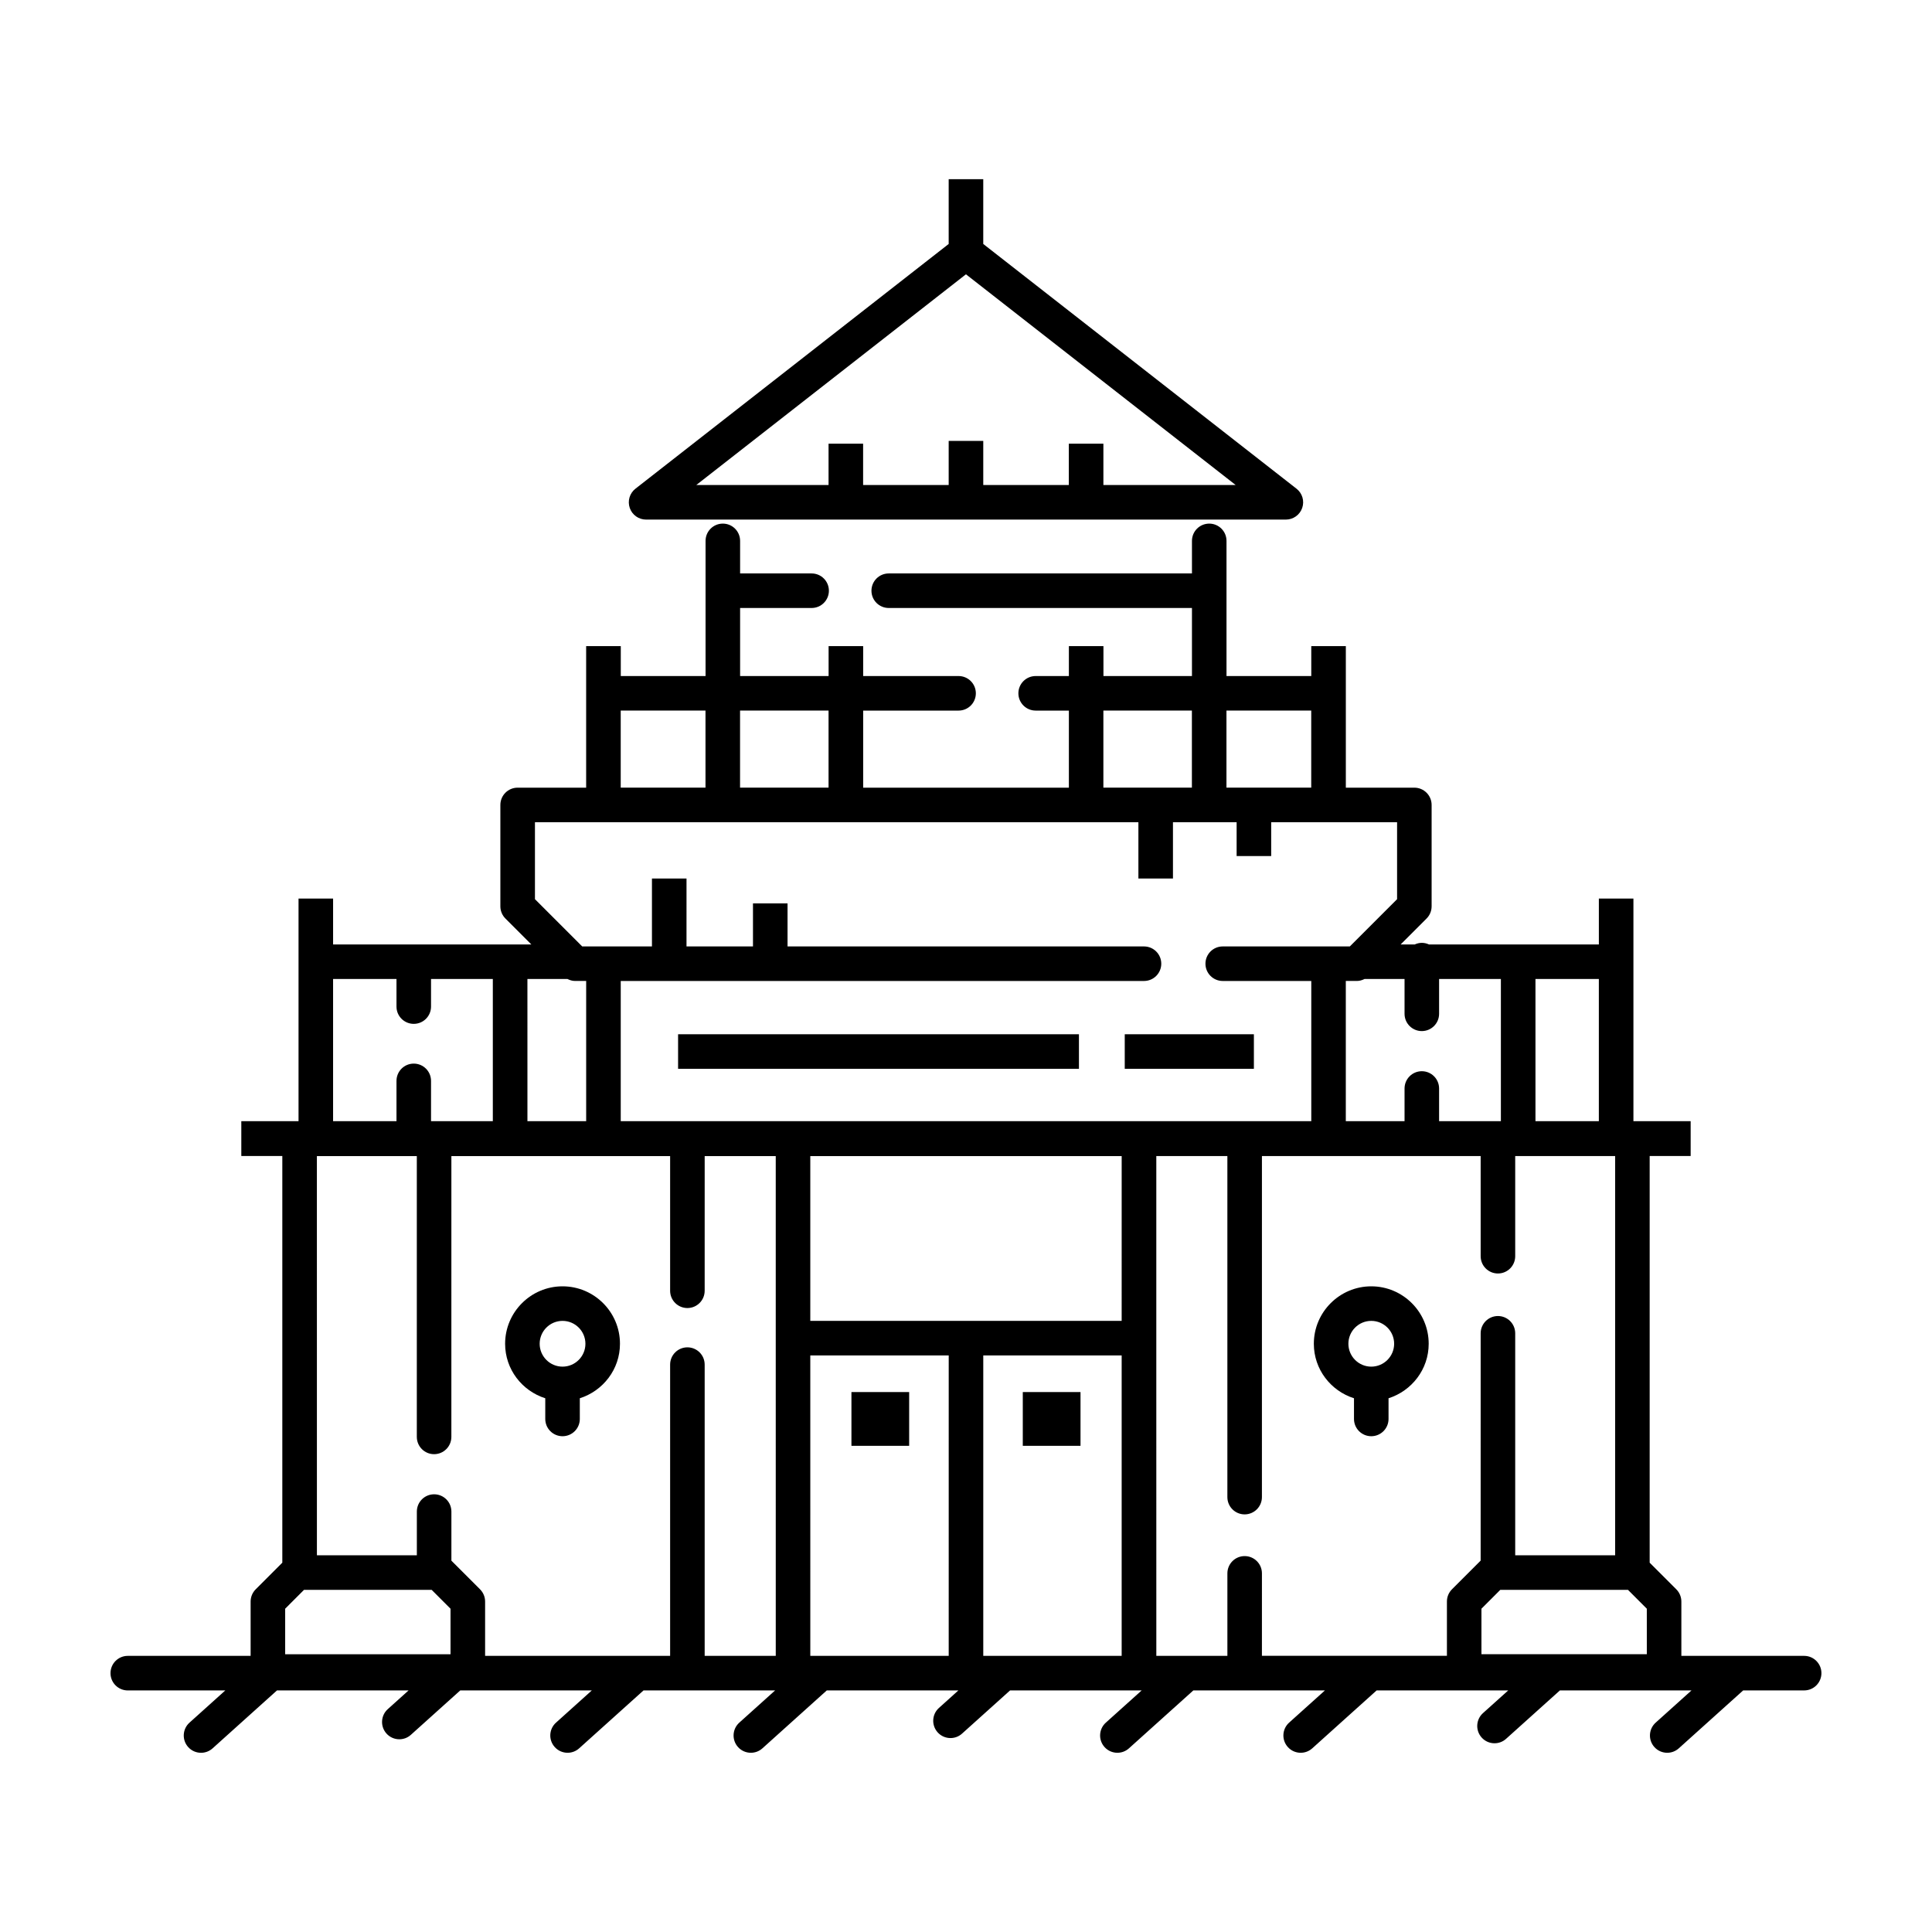 <?xml version="1.0" encoding="UTF-8"?>
<!-- Uploaded to: ICON Repo, www.svgrepo.com, Generator: ICON Repo Mixer Tools -->
<svg fill="#000000" width="800px" height="800px" version="1.1" viewBox="144 144 512 512" xmlns="http://www.w3.org/2000/svg">
 <g>
  <path d="m622.13 582.82h-32.551v-14.395c0-1.215-0.484-2.379-1.34-3.238l-7.059-7.059v-107.77h10.863v-9.16h-0.004v-0.07h-15.164v-59h-9.16v12.16h-45.031c-0.574-0.262-1.203-0.422-1.879-0.422-0.676 0-1.305 0.16-1.879 0.422h-3.738l6.867-6.867c0.855-0.855 1.34-2.019 1.34-3.238v-26.863c0-2.527-2.051-4.578-4.578-4.578h-18.156v-37.508h-9.16v7.926h-22.465v-35.82c0-2.535-2.051-4.578-4.578-4.578-2.527 0-4.578 2.051-4.578 4.578v8.629h-80.359c-2.527 0-4.578 2.051-4.578 4.578 0 2.535 2.051 4.578 4.578 4.578h80.359v18.035h-23.457v-7.926h-9.16v7.926h-8.805c-2.527 0-4.578 2.051-4.578 4.578 0 2.527 2.051 4.578 4.578 4.578h8.805v20.426h-54.516v-20.426h25.285c2.535 0 4.578-2.051 4.578-4.578 0-2.535-2.051-4.578-4.578-4.578h-25.285v-7.926h-9.16v7.926h-23.453v-18.035h18.953c2.535 0 4.578-2.051 4.578-4.578s-2.051-4.578-4.578-4.578h-18.953v-8.629c0-2.535-2.051-4.578-4.578-4.578s-4.578 2.051-4.578 4.578v35.82h-22.465v-7.926h-9.18v37.508h-18.156c-2.535 0-4.578 2.051-4.578 4.578v26.863c0 1.219 0.484 2.379 1.34 3.238l6.867 6.867h-52.535v-12.16h-9.16v59h-15.164v9.16h0.004v0.07h10.863v107.77l-7.059 7.062c-0.855 0.855-1.34 2.023-1.34 3.238v14.395h-32.555c-2.527 0-4.578 2.047-4.578 4.582s2.051 4.578 4.578 4.578h25.844l-9.492 8.539c-1.879 1.691-2.035 4.586-0.344 6.469 0.902 1.008 2.152 1.516 3.406 1.516 1.094 0 2.188-0.387 3.062-1.176l17.059-15.348h34.875l-5.508 4.957c-1.879 1.691-2.031 4.586-0.344 6.469 0.902 1.008 2.152 1.516 3.406 1.516 1.094 0 2.188-0.387 3.062-1.18l13.082-11.766h34.867l-9.492 8.539c-1.879 1.691-2.035 4.586-0.336 6.469 0.902 1.008 2.152 1.516 3.406 1.516 1.094 0 2.188-0.387 3.062-1.176l17.059-15.348h34.875l-9.492 8.539c-1.879 1.691-2.035 4.586-0.344 6.469 0.902 1.008 2.152 1.516 3.406 1.516 1.094 0 2.188-0.387 3.062-1.176l17.059-15.348h34.875l-5.152 4.641c-1.879 1.691-2.035 4.586-0.344 6.469 0.902 1.008 2.152 1.516 3.406 1.516 1.094 0 2.188-0.387 3.062-1.18l12.723-11.445h34.875l-9.496 8.539c-1.879 1.691-2.035 4.586-0.344 6.469 0.902 1.008 2.152 1.516 3.406 1.516 1.094 0 2.188-0.387 3.062-1.176l17.062-15.348h34.875l-9.492 8.539c-1.879 1.691-2.035 4.586-0.336 6.469 0.902 1.008 2.152 1.516 3.406 1.516 1.094 0 2.188-0.387 3.062-1.176l17.059-15.348h34.875l-6.695 6.019c-1.879 1.691-2.031 4.59-0.344 6.469 0.902 1.008 2.152 1.516 3.406 1.516 1.094 0 2.188-0.387 3.062-1.176l14.262-12.828h34.875l-9.492 8.539c-1.879 1.691-2.035 4.586-0.344 6.469 0.902 1.008 2.152 1.516 3.406 1.516 1.094 0 2.188-0.387 3.062-1.176l17.059-15.348h16.164c2.535 0 4.578-2.051 4.578-4.578 0.008-2.492-2.027-4.578-4.559-4.578zm-71.215-179.38h16.797v37.68h-16.797zm-34.695 0v9.23c0 2.535 2.051 4.578 4.578 4.578 2.527 0 4.578-2.051 4.578-4.578v-9.23h16.375v37.68h-16.375v-8.66c0-2.527-2.051-4.578-4.578-4.578-2.527 0-4.578 2.051-4.578 4.578v8.66h-15.566v-37.156h2.953c0.715 0 1.387-0.211 2.016-0.523zm-47.195-71.133h22.465v20.426h-22.465zm-32.617 0h23.457v20.426h-23.457zm-96.285 0h23.453v20.426h-23.453zm-31.625 0h22.465v20.426h-22.465zm-24.73 71.133h10.605c0.629 0.312 1.301 0.523 2.016 0.523h2.953v37.156h-15.566l-0.004-37.68zm-51.496 0h16.801v7.316c0 2.535 2.051 4.578 4.578 4.578 2.535 0 4.578-2.051 4.578-4.578v-7.316h16.375v37.68h-16.375v-10.676c0-2.527-2.051-4.578-4.578-4.578s-4.578 2.051-4.578 4.578v10.676h-16.801zm31.121 178.95h-43.82v-12.066l4.992-4.996h33.832l4.996 4.996zm67.352 0.426v-77.18c0-2.535-2.051-4.578-4.578-4.578-2.527 0-4.578 2.051-4.578 4.578v77.18h-49.031v-14.391c0-1.215-0.484-2.379-1.34-3.238l-7.594-7.594v-13.012c0-2.535-2.051-4.578-4.578-4.578s-4.578 2.051-4.578 4.578v11.586h-26.484l-0.008-105.79h26.484v74.418c0 2.527 2.051 4.578 4.578 4.578 2.527 0 4.578-2.051 4.578-4.578l0.004-74.418h57.969v35.691c0 2.527 2.051 4.578 4.578 4.578 2.527 0 4.578-2.051 4.578-4.578l0.004-35.691h18.832v48.25l0.004 84.195h-18.84zm64.672 0h-36.676l-0.004-79.617h36.684zm45.836 0h-36.676v-79.617h36.676zm0-88.777h-82.516v-43.664h82.52zm-132.75-52.914v-37.156h138.67c2.535 0 4.578-2.051 4.578-4.578 0-2.527-2.051-4.578-4.578-4.578h-94.465v-11.406h-9.16v11.406h-17.617l0.004-17.992h-9.16v17.992h-18.484l-12.523-12.523v-20.391h159.92v14.922h9.16v-14.922h16.871v8.961h9.16v-8.961h33.363v20.391l-12.523 12.523h-33.684c-2.535 0-4.578 2.051-4.578 4.578 0 2.527 2.051 4.578 4.578 4.578h23.469v37.156zm227.88 116.46-7.594 7.594c-0.855 0.855-1.34 2.019-1.34 3.238v14.391h-49.027l0.004-21.852c0-2.535-2.051-4.578-4.578-4.578s-4.578 2.051-4.578 4.578v21.855h-18.832l-0.004-84.195v-48.246h18.832v90.379c0 2.535 2.051 4.578 4.578 4.578 2.527 0 4.578-2.051 4.578-4.578l0.004-90.379h57.965v26.539c0 2.535 2.051 4.578 4.578 4.578 2.535 0 4.578-2.051 4.578-4.578v-26.539h26.484v105.8h-26.484v-58.832c0-2.527-2.051-4.578-4.578-4.578-2.527 0-4.578 2.051-4.578 4.578l-0.004 60.25zm44.043 24.801h-43.828v-12.066l4.996-4.996h33.832l4.996 4.996z"/>
  <path d="m369.64 512.91h15.297v14.246h-15.297z"/>
  <path d="m293.08 484.89c-8.387 0-15.219 6.832-15.219 15.227 0 6.785 4.492 12.48 10.641 14.438v5.481c0 2.535 2.051 4.578 4.578 4.578 2.535 0 4.578-2.051 4.578-4.578v-5.481c6.144-1.961 10.641-7.652 10.641-14.438 0.008-8.398-6.824-15.227-15.219-15.227zm0 21.285c-3.34 0-6.062-2.719-6.062-6.062s2.719-6.066 6.062-6.066c3.34 0 6.062 2.719 6.062 6.066 0 3.344-2.715 6.062-6.062 6.062z"/>
  <path d="m507.4 484.89c-8.387 0-15.219 6.832-15.219 15.227 0 6.785 4.492 12.48 10.641 14.438v5.481c0 2.535 2.051 4.578 4.578 4.578s4.578-2.051 4.578-4.578v-5.481c6.144-1.961 10.641-7.652 10.641-14.438 0-8.398-6.828-15.227-15.219-15.227zm0 21.285c-3.34 0-6.062-2.719-6.062-6.062s2.719-6.066 6.062-6.066c3.34 0 6.062 2.719 6.062 6.066-0.004 3.344-2.719 6.062-6.062 6.062z"/>
  <path d="m415.05 512.91h15.297v14.246h-15.297z"/>
  <path d="m395.41 191.49v17.164l-83.008 64.855c-1.543 1.203-2.144 3.25-1.512 5.098 0.637 1.855 2.371 3.09 4.328 3.09h169.55c1.953 0 3.691-1.238 4.328-3.09 0.641-1.848 0.031-3.894-1.512-5.098l-83.012-64.855v-17.164zm76.055 81.047h-35.055v-10.957h-9.16v10.957h-22.676v-11.688h-9.164v11.688h-22.676v-10.957h-9.16v10.957h-35.055l71.469-55.844z"/>
  <path d="m323.7 418.09h106.23v9.16h-106.23z"/>
  <path d="m442.07 418.09h34.223v9.16h-34.223z"/>
 </g>
</svg>